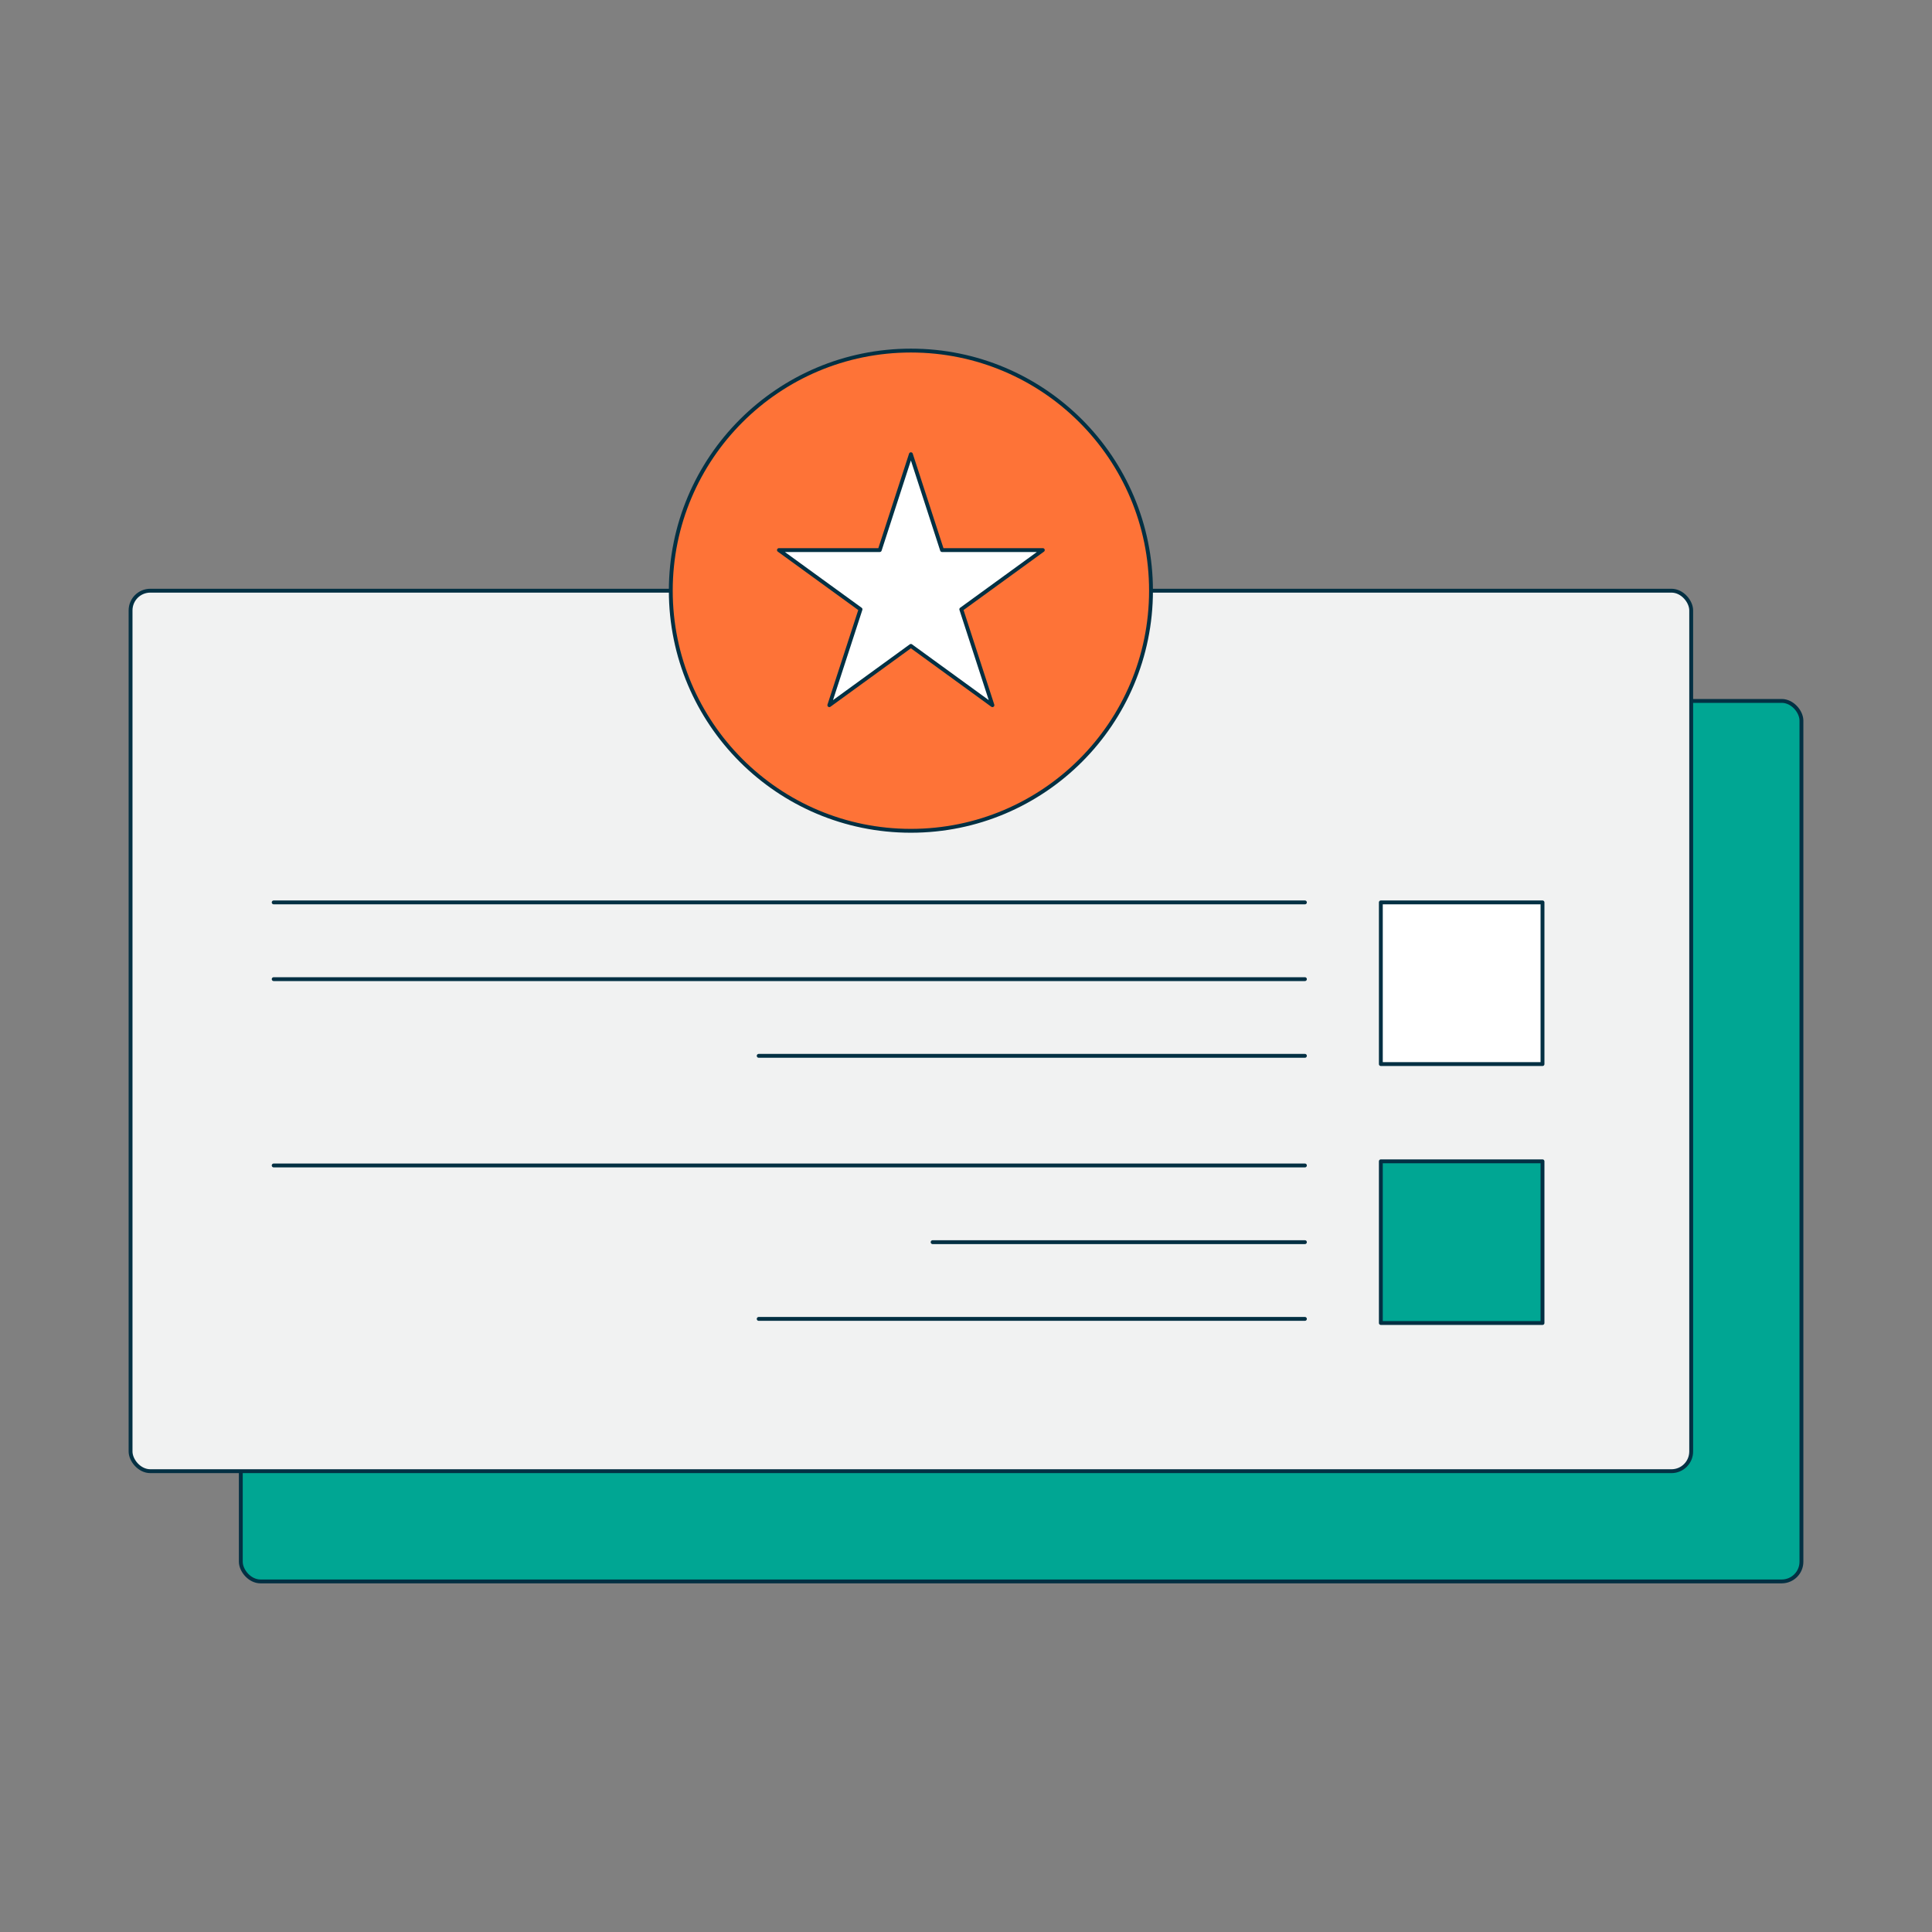 <svg xmlns="http://www.w3.org/2000/svg" id="Layer_1" data-name="Layer 1" viewBox="0 0 500 500"><rect x="0" y="0" width="500" height="500" fill="#808080" stroke="none"/><rect x="62.32" y="181.4" width="403.89" height="227.87" rx="5.1" ry="5.1" style="fill: #00a693; stroke: #033043; stroke-linecap: round; stroke-linejoin: round;"></rect><rect x="33.79" y="152.87" width="403.89" height="227.87" rx="5.1" ry="5.1" style="fill: #f1f2f2; stroke: #033043; stroke-miterlimit: 10;"></rect><rect x="357.36" y="233.54" width="41.84" height="41.84" style="fill: #fff; stroke: #033043; stroke-linecap: round; stroke-linejoin: round;"></rect><rect x="357.36" y="300.55" width="41.84" height="41.84" style="fill: #00a693; stroke: #033043; stroke-linecap: round; stroke-linejoin: round;"></rect><line x1="337.71" y1="233.54" x2="70.83" y2="233.54" style="fill: #fff; stroke: #033043; stroke-linecap: round; stroke-linejoin: round;"></line><line x1="337.71" y1="253.4" x2="70.83" y2="253.4" style="fill: #fff; stroke: #033043; stroke-linecap: round; stroke-linejoin: round;"></line><line x1="337.71" y1="273.25" x2="196.35" y2="273.25" style="fill: #fff; stroke: #033043; stroke-linecap: round; stroke-linejoin: round;"></line><line x1="337.71" y1="301.62" x2="70.83" y2="301.62" style="fill: #fff; stroke: #033043; stroke-linecap: round; stroke-linejoin: round;"></line><line x1="337.71" y1="321.47" x2="241.36" y2="321.47" style="fill: #fff; stroke: #033043; stroke-linecap: round; stroke-linejoin: round;"></line><line x1="337.71" y1="341.33" x2="196.35" y2="341.33" style="fill: #fff; stroke: #033043; stroke-linecap: round; stroke-linejoin: round;"></line><circle cx="235.74" cy="152.87" r="62.14" style="fill: #fe7337; stroke: #033043; stroke-miterlimit: 10;"></circle><polygon points="235.74 117.55 243.8 142.36 269.88 142.36 248.78 157.69 256.84 182.5 235.74 167.16 214.63 182.5 222.7 157.69 201.59 142.36 227.68 142.36 235.74 117.55" style="fill: #fff; stroke: #033043; stroke-linecap: round; stroke-linejoin: round;"></polygon></svg>